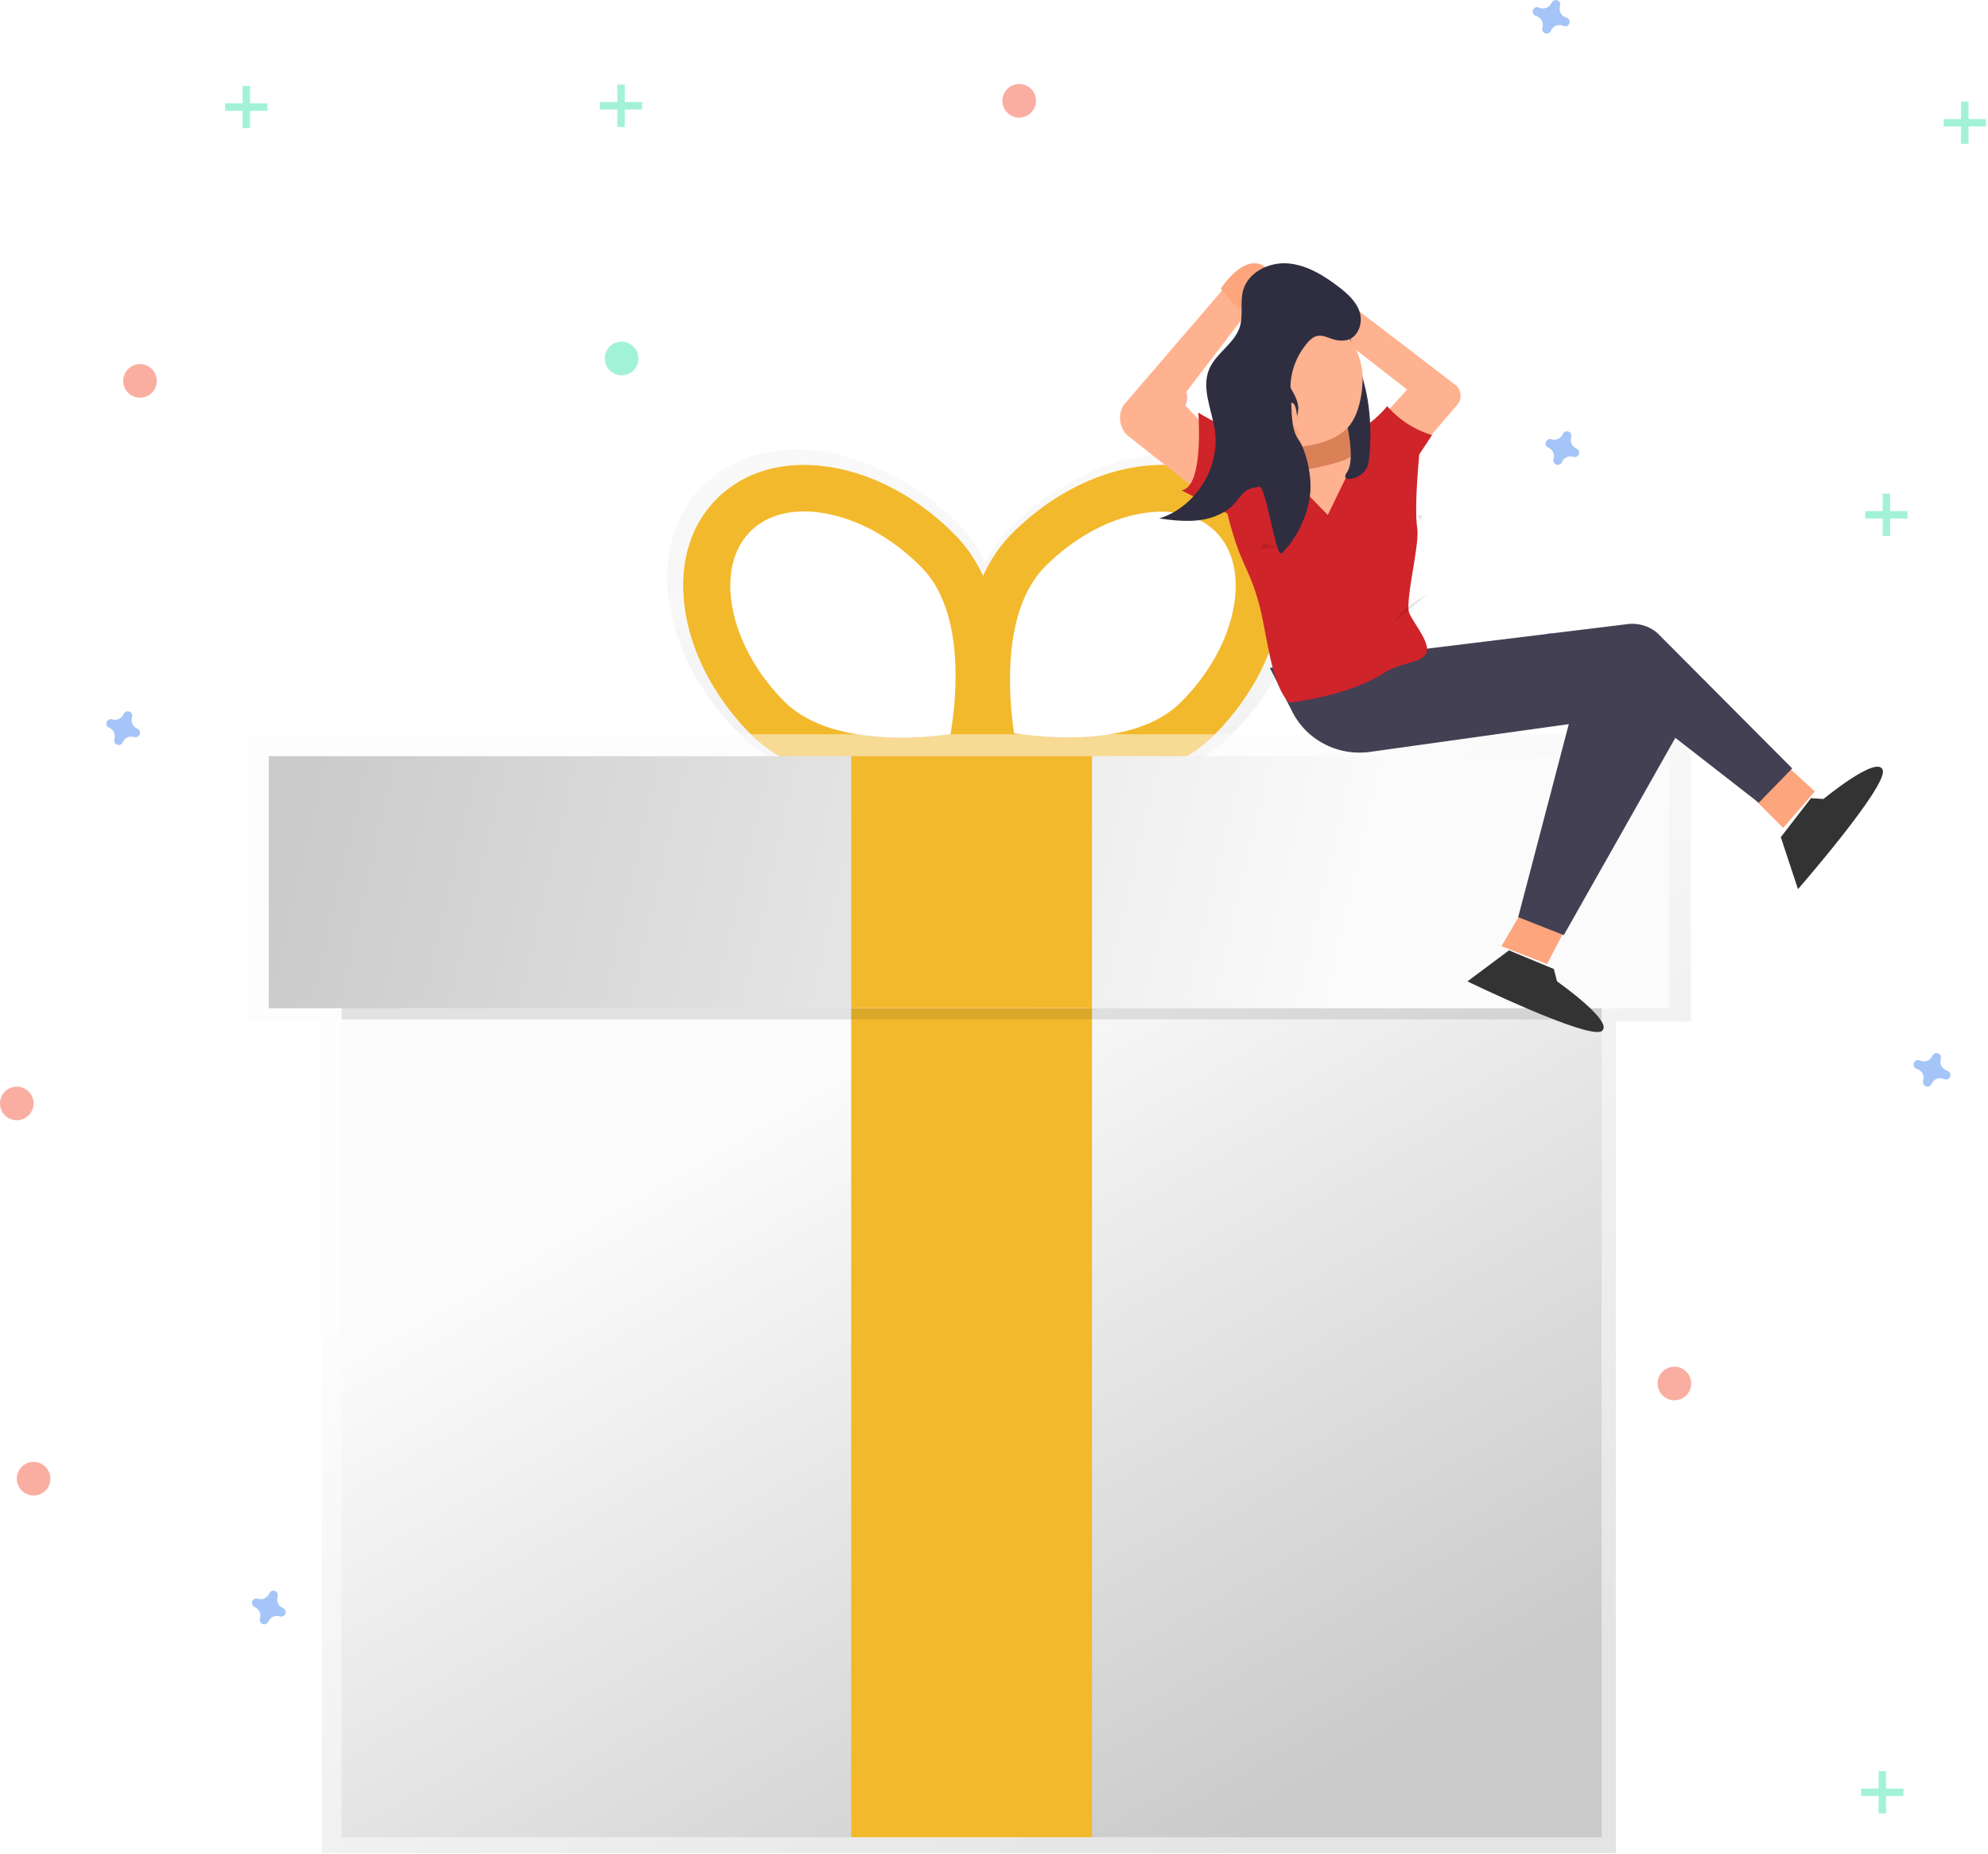 <svg xmlns="http://www.w3.org/2000/svg" width="355" height="331" viewBox="0 0 355 331">
    <defs>
        <linearGradient id="a" x1="50%" x2="50%" y1="100%" y2=".004%">
            <stop offset="0%" stop-color="gray" stop-opacity=".25"/>
            <stop offset="54%" stop-color="gray" stop-opacity=".12"/>
            <stop offset="100%" stop-color="gray" stop-opacity=".1"/>
        </linearGradient>
        <linearGradient id="b" x1="50%" x2="96.208%" y1="19.995%" y2="80.005%">
            <stop offset="0%" stop-color="#FBFBFB"/>
            <stop offset="100%" stop-color="#CACACA"/>
        </linearGradient>
        <linearGradient id="c" x1="50%" x2="96.208%" y1="17.643%" y2="82.357%">
            <stop offset="0%" stop-color="#FBFBFB"/>
            <stop offset="100%" stop-color="#CACACA"/>
        </linearGradient>
        <linearGradient id="d" x1="77.913%" x2="0%" y1="51.62%" y2="48.38%">
            <stop offset="0%" stop-color="#FBFBFB"/>
            <stop offset="100%" stop-color="#CACACA"/>
        </linearGradient>
    </defs>
    <g fill="none" fill-rule="nonzero">
        <g fill="#47E6B1" opacity=".5">
            <path d="M43.32 15.34h1.332v7.548H43.32z"/>
            <path d="M47.76 18.448v1.332h-7.548v-1.332z"/>
        </g>
        <g fill="#47E6B1" opacity=".5">
            <path d="M335.464 316.212h1.332v7.548h-1.332z"/>
            <path d="M339.904 319.32v1.332h-7.548v-1.332z"/>
        </g>
        <g fill="#47E6B1" opacity=".5">
            <path d="M336.192 88.136h1.332v7.548h-1.332z"/>
            <path d="M340.632 91.244v1.332h-7.548v-1.332z"/>
        </g>
        <g fill="#47E6B1" opacity=".5">
            <path d="M350.192 18.136h1.332v7.548h-1.332z"/>
            <path d="M354.632 21.244v1.332h-7.548v-1.332z"/>
        </g>
        <g fill="#47E6B1" opacity=".5">
            <path d="M110.232 15.108h1.332v7.548h-1.332z"/>
            <path d="M114.668 18.216v1.332h-7.548v-1.332z"/>
        </g>
        <path fill="#4D8AF0" d="M24.47 130.052a1.623 1.623 0 0 1-.903-1.961.795.795 0 0 0 .036-.179.795.795 0 0 0-1.46-.54.795.795 0 0 0-.091.158 1.623 1.623 0 0 1-1.961.903.795.795 0 0 0-.179-.036.795.795 0 0 0-.54 1.46c.048.036.102.067.158.091a1.623 1.623 0 0 1 .903 1.961.795.795 0 0 0-.036.179.795.795 0 0 0 1.46.54.795.795 0 0 0 .091-.158 1.623 1.623 0 0 1 1.961-.903c.058.019.118.03.179.036a.795.795 0 0 0 .54-1.46.795.795 0 0 0-.158-.091zM50.47 287.052a1.623 1.623 0 0 1-.903-1.961.795.795 0 0 0 .036-.179.795.795 0 0 0-1.46-.54.795.795 0 0 0-.091.158 1.623 1.623 0 0 1-1.961.903.795.795 0 0 0-.179-.036.795.795 0 0 0-.54 1.46c.048.036.102.067.158.091a1.623 1.623 0 0 1 .903 1.961.795.795 0 0 0-.036.179.795.795 0 0 0 1.46.54.795.795 0 0 0 .091-.158 1.623 1.623 0 0 1 1.961-.903c.058.019.118.03.179.036a.795.795 0 0 0 .54-1.46.795.795 0 0 0-.158-.091zM281.47 80.052a1.623 1.623 0 0 1-.903-1.961.795.795 0 0 0 .036-.179.795.795 0 0 0-1.46-.54.795.795 0 0 0-.091.158 1.623 1.623 0 0 1-1.961.903.795.795 0 0 0-.179-.036.795.795 0 0 0-.54 1.46c.048.036.102.067.158.091a1.623 1.623 0 0 1 .903 1.961.795.795 0 0 0-.036.179.795.795 0 0 0 1.46.54.795.795 0 0 0 .091-.158 1.623 1.623 0 0 1 1.961-.903c.058.019.118.03.179.036a.795.795 0 0 0 .54-1.46.795.795 0 0 0-.158-.091zM278.47 116.052a1.623 1.623 0 0 1-.903-1.961.795.795 0 0 0 .036-.179.795.795 0 0 0-1.46-.54.795.795 0 0 0-.091.158 1.623 1.623 0 0 1-1.961.903.795.795 0 0 0-.179-.036.795.795 0 0 0-.54 1.46c.048.036.102.067.158.091a1.623 1.623 0 0 1 .903 1.961.795.795 0 0 0-.036.179.795.795 0 0 0 1.46.54.795.795 0 0 0 .091-.158 1.623 1.623 0 0 1 1.961-.903c.058.019.118.03.179.036a.795.795 0 0 0 .54-1.46.795.795 0 0 0-.158-.091zM279.48 3.05a1.62 1.62 0 0 1-.905-1.96.793.793 0 0 0 .036-.179.799.799 0 0 0-1.463-.54.794.794 0 0 0-.092.159 1.629 1.629 0 0 1-1.962.906.8.8 0 0 0-.18-.036.794.794 0 1 0-.542 1.459c.05.036.103.067.16.091a1.62 1.62 0 0 1 .905 1.96.793.793 0 0 0-.036.179.799.799 0 0 0 1.463.54.794.794 0 0 0 .092-.159 1.629 1.629 0 0 1 1.95-.926.8.8 0 0 0 .18.036.794.794 0 1 0 .542-1.459.799.799 0 0 0-.148-.071zM347.473 191.042a1.615 1.615 0 0 1-.903-1.955.79.79 0 0 0 .036-.178.798.798 0 0 0-1.46-.54.792.792 0 0 0-.092.16 1.626 1.626 0 0 1-1.962.9.799.799 0 0 0-.18-.036.791.791 0 1 0-.541 1.455c.05.036.103.066.16.09a1.615 1.615 0 0 1 .899 1.975.79.79 0 0 0-.036.178.798.798 0 0 0 1.46.54.792.792 0 0 0 .092-.16 1.626 1.626 0 0 1 1.962-.9c.058.02.119.031.18.036a.791.791 0 1 0 .541-1.455.796.796 0 0 0-.156-.11z" opacity=".5"/>
        <circle cx="25" cy="68" r="3" fill="#F55F44" opacity=".5"/>
        <circle cx="6" cy="264" r="3" fill="#F55F44" opacity=".5"/>
        <circle cx="182" cy="18" r="3" fill="#F55F44" opacity=".5"/>
        <circle cx="209" cy="71" r="3" fill="#F55F44" opacity=".5"/>
        <circle cx="3" cy="197" r="3" fill="#F55F44" opacity=".5"/>
        <circle cx="111" cy="64" r="3" fill="#47E6B1" opacity=".5"/>
        <circle cx="299" cy="247" r="3" fill="#F55F44" opacity=".5"/>
        <path fill="url(#a)" d="M107.152 7.348C101.785 2.086 93.958-.008 85.1 1.452c-8.276 1.366-16.555 5.746-23.3 12.334a26.669 26.669 0 0 0-4.876 6.54 26.694 26.694 0 0 0-4.834-6.776C45.434 6.852 37.25 2.334 28.999.826c-8.816-1.627-16.675.35-22.134 5.522C1.406 11.521-.853 19.138.52 27.783c1.282 8.134 5.625 16.267 12.282 22.973 13.971 14.087 41.851 8.585 43.033 8.34l.35-.068 1.073.24c1.177.26 28.953 6.23 43.166-7.617 6.761-6.584 11.267-14.665 12.694-22.75 1.519-8.633-.6-16.29-5.966-21.553zm-56.04 43.615c-6.735.887-23.527 2.09-31.865-6.315-5.359-5.405-8.866-11.87-9.865-18.198-.915-5.775.416-10.684 3.72-13.827a12.505 12.505 0 0 1 4.543-2.72c2.78-.964 6.087-1.143 9.703-.48 6.44 1.175 12.939 4.802 18.306 10.207 8.338 8.426 6.574 24.794 5.459 31.333zm53.165-23.558c-1.111 6.312-4.73 12.713-10.185 18.028-8.488 8.267-25.255 6.779-31.97 5.779-1.003-6.572-2.472-22.965 6.012-31.232 5.454-5.316 12.015-8.83 18.477-9.899 3.628-.598 6.931-.366 9.694.643 1.687.605 3.22 1.56 4.493 2.798 3.258 3.208 4.494 8.137 3.479 13.891v-.008z" opacity=".5" transform="translate(119 80)"/>
        <path fill="#F3B92C" d="M176.754 138.262l-2.597.545c-1.103.23-27.197 5.448-40.289-7.916-6.218-6.355-10.3-14.093-11.5-21.775-1.283-8.218.813-15.448 5.933-20.355s12.47-6.766 20.718-5.242c7.733 1.431 15.4 5.718 21.614 12.073 13.072 13.367 6.992 39.045 6.723 40.13l-.602 2.54zm-38.34-46.126a11.674 11.674 0 0 0-4.253 2.58c-3.101 2.977-4.338 7.634-3.484 13.114.937 6.004 4.217 12.138 9.234 17.267 7.802 7.976 23.519 6.855 29.823 5.992 1.045-6.214 2.69-21.747-5.112-29.723-5.018-5.129-11.102-8.569-17.129-9.677-3.378-.638-6.475-.464-9.08.447z"/>
        <path fill="#F3B92C" d="M173.974 137.985l-.588-2.578c-.247-1.099-5.85-27.013 7.386-40.219 6.291-6.283 14.004-10.458 21.71-11.755 8.23-1.394 15.519.604 20.519 5.622 5 5.019 6.968 12.323 5.55 20.56-1.327 7.701-5.526 15.403-11.818 21.698-13.227 13.186-39.091 7.511-40.188 7.26l-2.571-.588zm38.937-45.703c-2.575-.965-5.668-1.188-9.025-.616-6.016 1.017-12.146 4.37-17.207 9.44-7.9 7.884-6.535 23.51-5.6 29.79 6.256.952 21.864 2.375 29.771-5.513 5.082-5.071 8.45-11.176 9.487-17.195.947-5.493-.203-10.195-3.24-13.239a11.594 11.594 0 0 0-4.19-2.667h.004z"/>
        <path fill="url(#b)" d="M257.946.087H.087V51.38h13.398V199.84h231.063V51.381h13.398z" opacity=".5" transform="translate(44 131)"/>
        <path fill="url(#c)" d="M61 147h225v181H61z"/>
        <path fill="#F3B92C" d="M152 180h43v148h-43z"/>
        <path fill="#000" d="M61 137h225v45H61z" opacity=".1"/>
        <path fill="url(#d)" d="M48 135h250v45H48z"/>
        <path fill="#F3B92C" d="M152 135h43v45h-43z"/>
        <path fill="#FDA57D" d="M273.362 159.958l-5.238 8.978 8.143 3.168 5.238-10.032z"/>
        <path fill="#333" d="M277.472 172.996l.57 2.216s10.275 7.196 8 8.86c-2.275 1.663-24-8.86-24-8.86l7.42-5.537 8.01 3.321z"/>
        <path fill="#FDA57D" d="M310.7 140.094l7.717 7.718 5.665-6.517-8.806-8.058z"/>
        <path fill="#333" d="M323.39 142.499l2.239.148s9.677-7.996 10.581-5.157c.905 2.84-15.143 21.253-15.143 21.253L318 149.465l5.39-6.966z"/>
        <path fill="#444053" d="M271.104 163.745l8.146 3.208 22.935-40.565-17.028-4.083-4.26 4.083z"/>
        <path fill="#444053" d="M226.763 119.237l4.038 7.897c2.579 5.037 8.167 7.897 13.873 7.101l48.94-6.833 20.45 15.918 5.974-6.135-24.126-24.21a6.908 6.908 0 0 0-5.269-1.55l-63.88 7.812z"/>
        <g transform="translate(200 47)">
            <path fill="#FFB28F" d="M48.589 38.867l11.644-13.605a2.497 2.497 0 0 0-.187-3.426L34.712 2.429l-3.083 4.85 19.635 15.266-8.345 9.232 5.67 7.09zM14.751 41.296L1.595 30.943c-1.662-1.309-2.088-3.733-.98-5.576L20.302 2.429l4.028 4.217-13.597 17.772 8.046 8.45-4.028 8.428z"/>
            <path fill="#FDA57D" d="M18 4.527s5.171-8.085 9.095-2.646C31.019 7.321 20.912 8 20.912 8L18 4.527z"/>
            <path fill="#CE242A" d="M13.979 26.654s1.082 13.421-3.03 13.884l8.23 4.13s.749 3.281 1.977 6.583c.984 2.645 2.318 4.82 3.497 8.931 1.698 5.924 2.175 14.855 5.567 18.264 0 0 10.369-1.097 16.806-5.23 3.254-2.09 6.725-1.705 7.67-3.62.922-1.874-2.933-6.1-3.14-7.503-.42-2.84 1.944-11.936 1.524-14.776-.338-2.288-.22-6.686.357-13.193l2.289-3.446a17.189 17.189 0 0 1-8.015-5.171c-2.29 2.872-7.514 6.766-12.082 6.766H33.66a37.316 37.316 0 0 1-19.696-5.62h.015z"/>
            <path fill="#FFB28F" d="M24.33 23.088v4.88c0 2.472.956 4.843 2.659 6.592L37.1 44.94l3.37-6.917a8.857 8.857 0 0 0 .89-3.878V23.077l-17.03.011z"/>
            <path fill="#DB8158" d="M24.33 23.088v4.88c0 2.472.956 4.843 2.659 6.592l3.443 2.807c7.286-1.25 10.929-2.325 10.929-3.222V23.077l-17.031.011z"/>
            <path fill="#2F2E41" d="M40.5 28.5c.944 4.595.944 7.55 0 8.867-1.416 1.975 3.044 1.329 3.787-1.367.374-1.358.785-6.618-.08-11.72-.852-5.03-2.978-9.903-3.057-11.005-.107-1.48-.324 3.595-.65 15.225z"/>
            <path fill="#FFB28F" d="M31.165 32.794c.988 0 6.575-.35 9.476-3.426 2.657-2.817 2.689-8.364 2.689-8.72 0-6.708-5.447-12.146-12.165-12.146-3.347 0-4.163 3.345-6.363 5.529C22.587 16.23 19 17.282 19 20.648c0 6.708 5.446 12.146 12.165 12.146z"/>
            <circle cx="30.5" cy="30.5" r="1.5" fill="#FDA57D"/>
            <path fill="#2F2E41" d="M40.411 13.74c2.024-.379 3.007-2.94 2.421-4.916-.585-1.975-2.231-3.43-3.87-4.676C36.288 2.11 33.272.268 29.92.022c-3.352-.247-7.055 1.6-7.946 4.84-.577 2.099.072 4.4-.575 6.48-.934 3.001-4.263 4.683-5.478 7.584-1.44 3.446.505 7.273 1.029 10.972C17.89 36.56 13.433 43.583 7 45.562c2.377.328 4.79.612 7.169.309 2.378-.304 4.757-1.257 6.347-3.054.754-.852 1.356-1.906 2.373-2.415.608-.303 1.299-.376 1.961-.521 1.212-.265 2.963 12.654 3.95 11.91 1.293-.975 4.715-5.456 5.18-10.834.303-3.512-.956-7.929-2.11-9.48-1.122-1.507-1.198-4.022-1.282-6.4-.011-.323.463-.21.722.563.302.898.39 2.477.31 2.028-.062-.344.378-1.476.154-2.488-.322-1.447-1.324-2.847-1.324-3.022-.002-2.83 1.07-5.573 2.852-7.77 2.613-3.219 3.874-.043 7.11-.648z"/>
        </g>
        <path fill="#000" d="M225 98l.75-1 2.25.668zM255 106s-4.702 2.57-6 5M254 92l-.332 1-.668-1z" opacity=".1"/>
    </g>
</svg>
